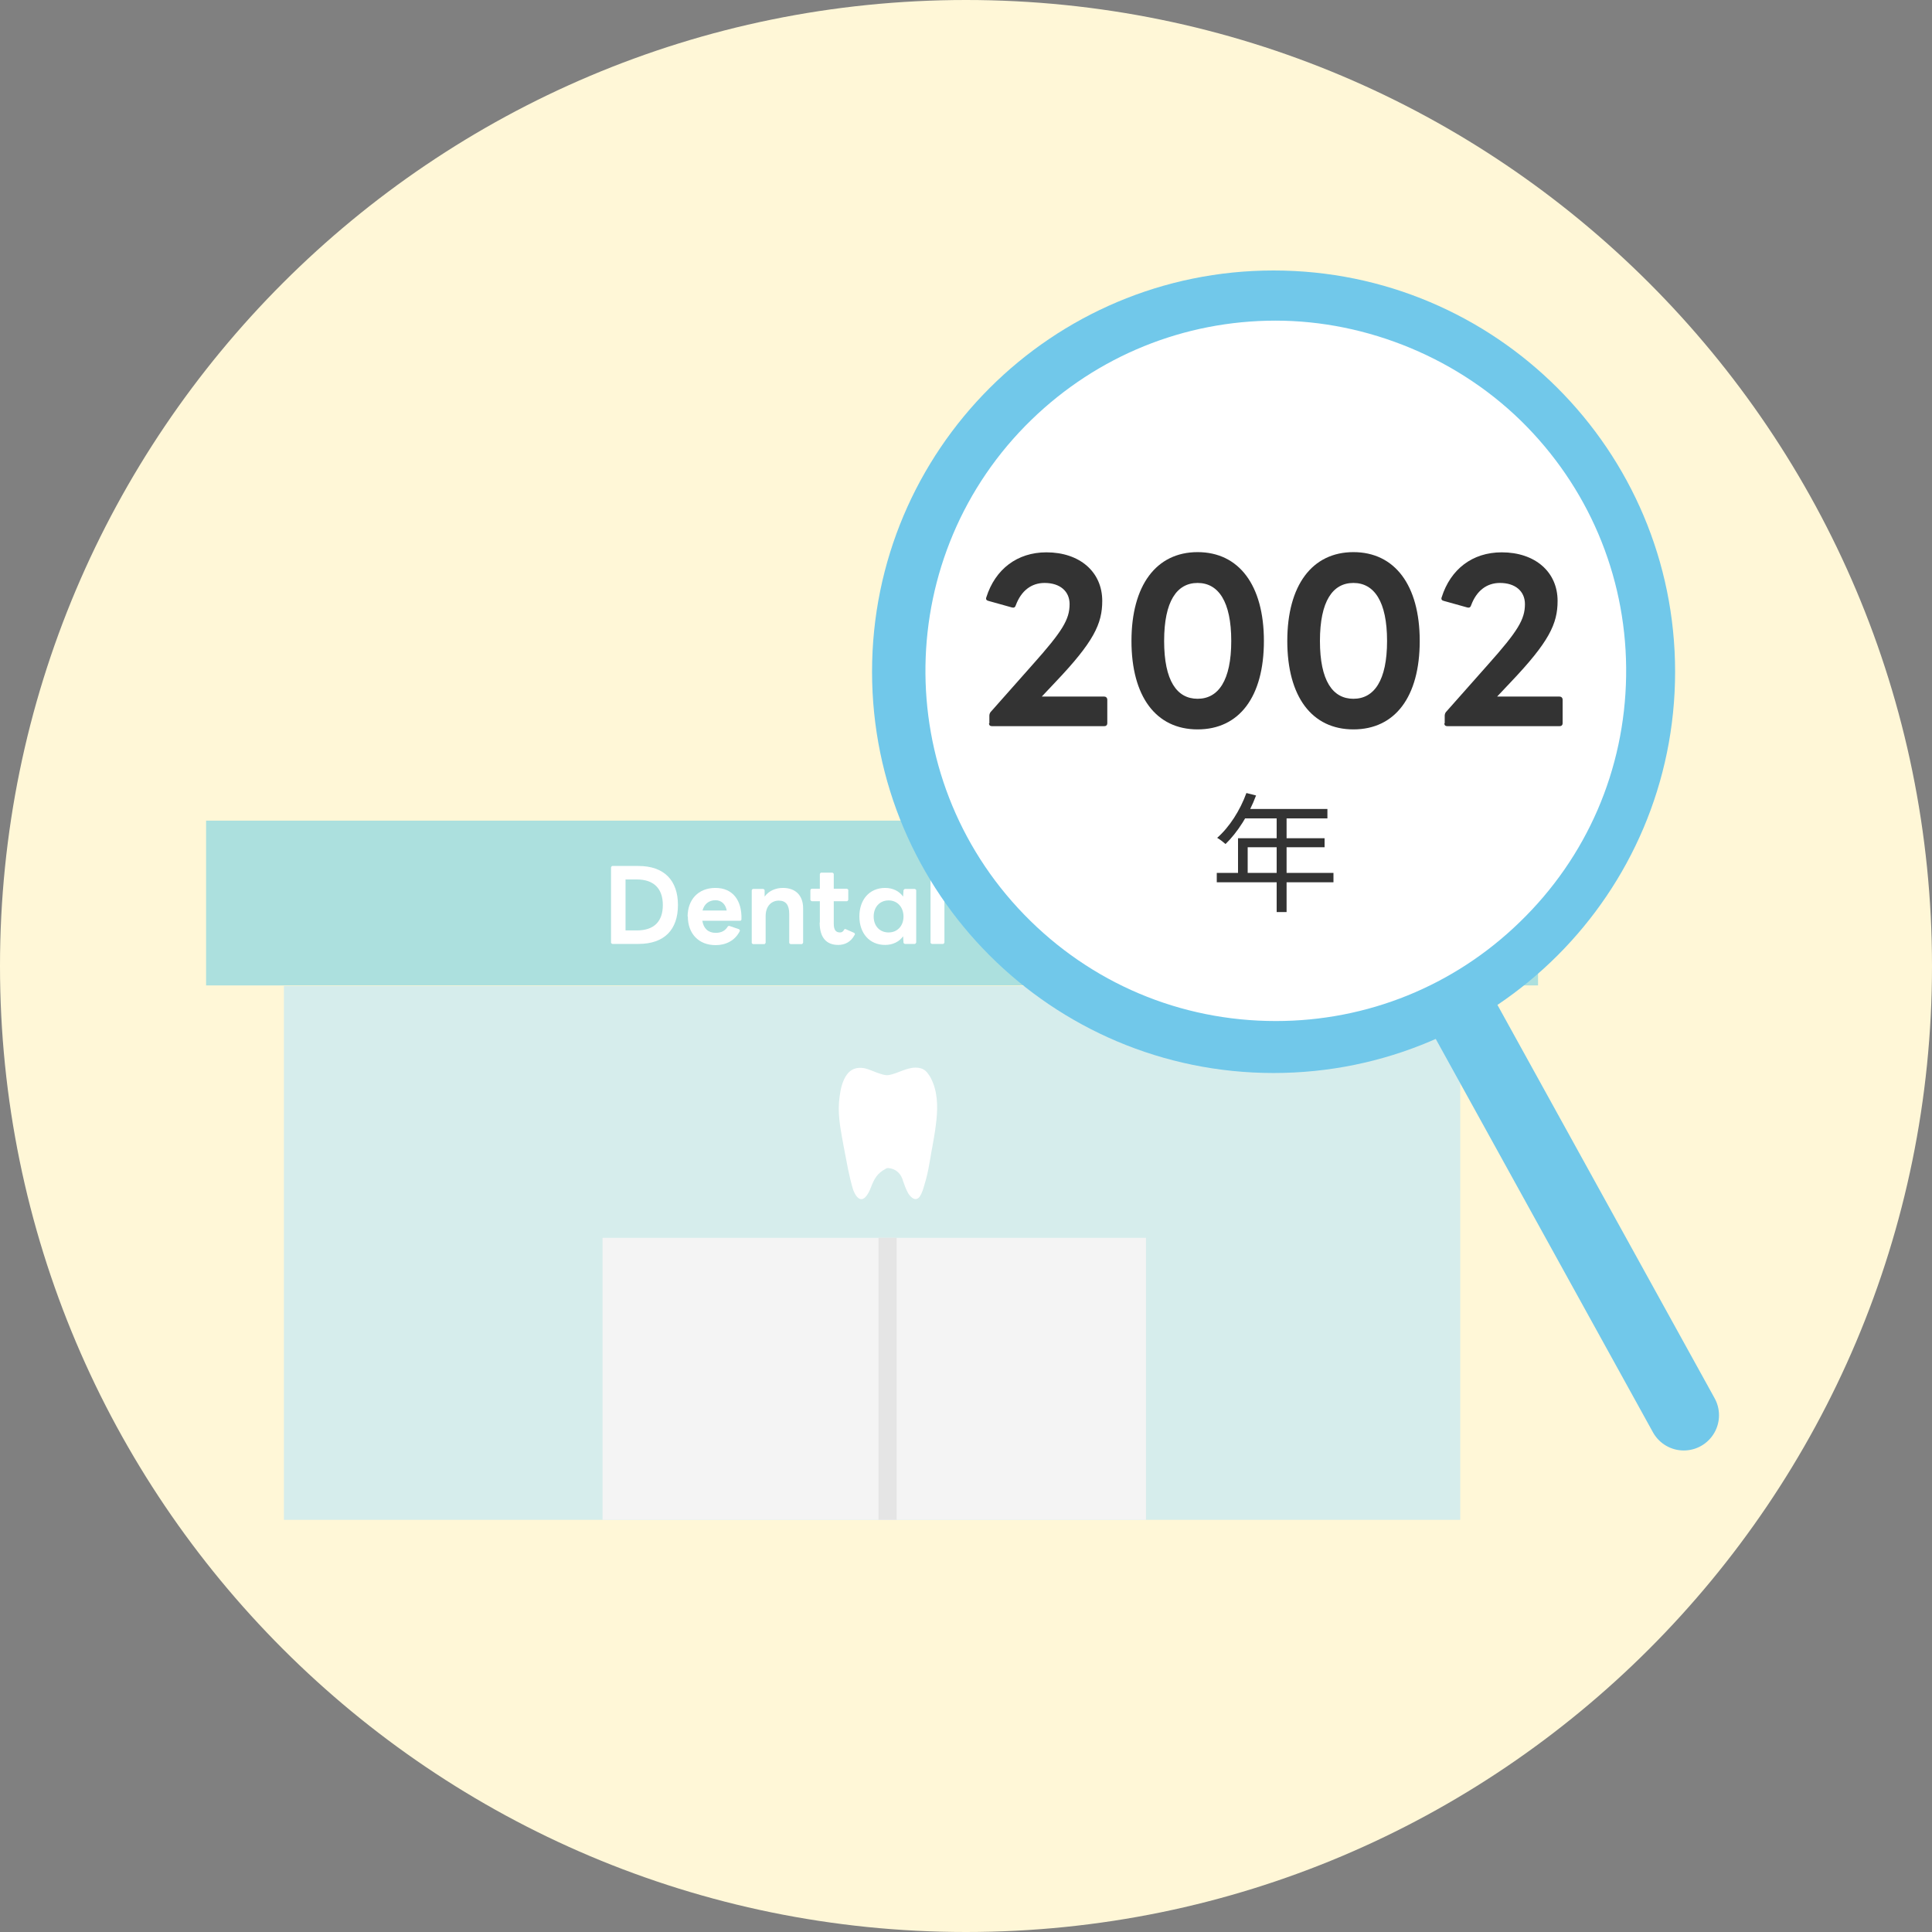<svg width="150" height="150" viewBox="0 0 150 150" fill="none" xmlns="http://www.w3.org/2000/svg">
<rect x="0" y="0" width="150" height="150" fill="#808080" stroke="none"/>
<path d="M75 150C116.421 150 150 116.421 150 75C150 33.579 116.421 0 75 0C33.579 0 0 33.579 0 75C0 116.421 33.579 150 75 150Z" fill="#FFF7D7"/>
<path d="M113.372 76.555H22.041V118H113.372V76.555Z" fill="#D6EDEC"/>
<path d="M119.413 63.715H16V76.508H119.413V63.715Z" fill="#ACE0DE"/>
<path d="M88.974 96.105H46.783V118H88.974V96.105Z" fill="#F4F4F4"/>
<path d="M69.616 96.105H68.207V118H69.616V96.105Z" fill="#E5E5E5"/>
<path d="M47.44 73.177V67.343C47.44 67.343 47.471 67.234 47.55 67.234H49.569C51.572 67.234 52.636 68.36 52.636 70.268C52.636 72.176 51.587 73.286 49.569 73.286H47.55C47.55 73.286 47.44 73.255 47.44 73.177ZM51.462 70.268C51.462 69.001 50.774 68.281 49.443 68.281H48.567V72.238H49.443C50.789 72.238 51.462 71.534 51.462 70.268Z" fill="white"/>
<path d="M53.387 71.159C53.387 69.861 54.201 68.938 55.547 68.938C56.893 68.938 57.612 69.908 57.566 71.378C57.566 71.441 57.519 71.488 57.456 71.488H54.529C54.623 72.082 54.983 72.426 55.562 72.426C56.001 72.426 56.298 72.27 56.501 71.941C56.533 71.894 56.58 71.879 56.642 71.894L57.378 72.144C57.378 72.144 57.472 72.223 57.44 72.285C57.065 73.036 56.345 73.38 55.562 73.38C54.217 73.38 53.403 72.457 53.403 71.159H53.387ZM55.547 69.892C55.046 69.892 54.67 70.189 54.545 70.69H56.423C56.329 70.189 56.001 69.892 55.547 69.892Z" fill="white"/>
<path d="M58.364 73.177V69.126C58.364 69.126 58.395 69.017 58.473 69.017H59.256C59.256 69.017 59.365 69.048 59.365 69.126V69.611C59.694 69.157 60.226 68.938 60.789 68.938C61.775 68.938 62.354 69.533 62.354 70.518V73.192C62.354 73.192 62.307 73.302 62.245 73.302H61.384C61.384 73.302 61.275 73.27 61.275 73.192V70.956C61.275 70.252 61.008 69.924 60.461 69.924C59.929 69.924 59.444 70.315 59.444 71.128V73.192C59.444 73.192 59.412 73.302 59.334 73.302H58.473C58.473 73.302 58.364 73.27 58.364 73.192V73.177Z" fill="white"/>
<path d="M63.653 71.628V69.971H63.027C63.027 69.971 62.918 69.924 62.918 69.861V69.11C62.918 69.11 62.949 69.001 63.027 69.001H63.653V67.859C63.653 67.859 63.685 67.75 63.763 67.75H64.624C64.624 67.75 64.733 67.797 64.733 67.859V69.001H65.75C65.75 69.001 65.86 69.032 65.86 69.11V69.861C65.86 69.861 65.829 69.971 65.75 69.971H64.733V71.707C64.733 72.176 64.874 72.395 65.218 72.395C65.359 72.395 65.453 72.332 65.531 72.191C65.562 72.129 65.609 72.113 65.672 72.144L66.314 72.426C66.314 72.426 66.376 72.473 66.376 72.52C66.376 72.535 66.376 72.567 66.345 72.598C66.048 73.161 65.562 73.364 65.077 73.364C64.154 73.364 63.638 72.786 63.638 71.628H63.653Z" fill="white"/>
<path d="M66.721 71.159C66.721 69.846 67.503 68.938 68.724 68.938C69.318 68.938 69.819 69.189 70.117 69.611L70.148 69.126C70.148 69.126 70.195 69.017 70.257 69.017H71.024C71.024 69.017 71.134 69.048 71.134 69.126V73.177C71.134 73.177 71.087 73.286 71.024 73.286H70.257C70.257 73.286 70.148 73.255 70.148 73.177L70.117 72.692C69.819 73.114 69.318 73.364 68.724 73.364C67.503 73.364 66.721 72.457 66.721 71.144V71.159ZM68.99 72.395C69.678 72.395 70.148 71.879 70.148 71.159C70.148 70.44 69.678 69.908 68.99 69.908C68.301 69.908 67.832 70.424 67.832 71.159C67.832 71.894 68.301 72.395 68.99 72.395Z" fill="white"/>
<path d="M72.245 73.177V67.202C72.245 67.202 72.276 67.093 72.354 67.093H73.215C73.215 67.093 73.325 67.124 73.325 67.202V73.177C73.325 73.177 73.293 73.286 73.215 73.286H72.354C72.354 73.286 72.245 73.255 72.245 73.177Z" fill="white"/>
<path d="M76.971 70.268C76.971 68.36 78.207 67.124 79.945 67.124C81.212 67.124 82.135 67.719 82.527 68.751C82.527 68.751 82.527 68.782 82.527 68.798C82.527 68.845 82.511 68.876 82.448 68.891L81.572 69.142H81.541C81.541 69.142 81.463 69.142 81.447 69.079C81.15 68.516 80.633 68.219 79.96 68.219C78.802 68.219 78.129 69.032 78.129 70.268C78.129 71.503 78.818 72.317 79.96 72.317C80.727 72.317 81.306 71.957 81.588 71.206C81.603 71.144 81.65 71.112 81.713 71.128L82.589 71.378C82.589 71.378 82.683 71.425 82.668 71.488C82.355 72.629 81.4 73.411 79.929 73.411C78.16 73.411 76.987 72.176 76.987 70.283L76.971 70.268Z" fill="white"/>
<path d="M83.638 73.177V67.202C83.638 67.202 83.669 67.093 83.747 67.093H84.608C84.608 67.093 84.718 67.124 84.718 67.202V73.177C84.718 73.177 84.686 73.286 84.608 73.286H83.747C83.747 73.286 83.638 73.255 83.638 73.177Z" fill="white"/>
<path d="M85.751 67.656C85.751 67.312 86.016 67.062 86.376 67.062C86.736 67.062 87.002 67.312 87.002 67.656C87.002 68 86.736 68.25 86.376 68.25C86.016 68.25 85.751 68.016 85.751 67.656ZM85.954 69.017H86.815C86.815 69.017 86.924 69.048 86.924 69.126V73.177C86.924 73.177 86.893 73.286 86.815 73.286H85.954C85.954 73.286 85.844 73.255 85.844 73.177V69.126C85.844 69.126 85.876 69.017 85.954 69.017Z" fill="white"/>
<path d="M88.035 73.177V69.126C88.035 69.126 88.067 69.017 88.145 69.017H88.927C88.927 69.017 89.037 69.048 89.037 69.126V69.611C89.366 69.157 89.898 68.938 90.461 68.938C91.447 68.938 92.026 69.533 92.026 70.518V73.192C92.026 73.192 91.979 73.302 91.916 73.302H91.056C91.056 73.302 90.946 73.27 90.946 73.192V70.956C90.946 70.252 90.68 69.924 90.132 69.924C89.6 69.924 89.115 70.315 89.115 71.128V73.192C89.115 73.192 89.084 73.302 89.006 73.302H88.145C88.145 73.302 88.035 73.27 88.035 73.192V73.177Z" fill="white"/>
<path d="M92.996 67.656C92.996 67.312 93.262 67.062 93.622 67.062C93.982 67.062 94.248 67.312 94.248 67.656C94.248 68 93.982 68.25 93.622 68.25C93.262 68.25 92.996 68.016 92.996 67.656ZM93.2 69.017H94.061C94.061 69.017 94.17 69.048 94.17 69.126V73.177C94.17 73.177 94.139 73.286 94.061 73.286H93.2C93.2 73.286 93.09 73.255 93.09 73.177V69.126C93.09 69.126 93.121 69.017 93.2 69.017Z" fill="white"/>
<path d="M95.031 71.159C95.031 69.846 95.876 68.938 97.222 68.938C98.176 68.938 98.849 69.329 99.162 70.174V70.205C99.162 70.252 99.131 70.283 99.084 70.299L98.38 70.502H98.349C98.349 70.502 98.27 70.487 98.239 70.44C98.051 70.08 97.738 69.892 97.3 69.892C96.517 69.892 96.157 70.471 96.157 71.144C96.157 71.816 96.533 72.379 97.3 72.379C97.738 72.379 98.082 72.191 98.255 71.8C98.286 71.754 98.333 71.722 98.395 71.738L99.178 71.925C99.178 71.925 99.272 71.988 99.24 72.051C98.912 72.927 98.176 73.333 97.237 73.333C95.891 73.333 95.046 72.426 95.046 71.112L95.031 71.159Z" fill="white"/>
<path d="M66.282 92.476C66.361 92.664 66.454 92.836 66.564 92.945C67.034 93.43 67.425 92.679 67.597 92.242C67.879 91.506 68.098 91.1 68.771 90.74C68.849 90.693 68.927 90.677 69.005 90.693C69.522 90.74 69.882 91.084 70.038 91.475C70.085 91.585 70.07 91.553 70.101 91.663C70.21 91.96 70.336 92.351 70.523 92.664C70.727 92.992 71.103 93.305 71.4 92.914C71.478 92.805 71.556 92.648 71.619 92.476C71.728 92.179 71.807 91.85 71.901 91.538C72.041 91.022 72.135 90.474 72.229 89.942C72.276 89.645 72.323 89.348 72.386 89.051C72.433 88.785 72.48 88.504 72.527 88.238C72.573 87.956 72.621 87.675 72.652 87.393C72.808 86.251 72.84 85.079 72.433 84.062C72.339 83.827 72.229 83.593 72.073 83.389C72.01 83.296 71.932 83.202 71.854 83.139C71.635 82.951 71.368 82.889 71.087 82.889C70.367 82.889 69.71 83.343 69.005 83.468C68.708 83.515 68.364 83.374 68.082 83.28C67.785 83.171 67.487 83.03 67.174 82.951C66.814 82.873 66.439 82.889 66.126 83.077C66.032 83.139 65.938 83.217 65.844 83.311C65.688 83.499 65.562 83.718 65.469 83.953C65.265 84.453 65.187 85.063 65.14 85.579C65.093 86.173 65.14 86.768 65.218 87.362C65.265 87.659 65.312 87.941 65.359 88.222C65.406 88.504 65.469 88.801 65.516 89.082C65.578 89.379 65.625 89.677 65.688 89.974C65.782 90.505 65.891 91.037 66.016 91.553C66.095 91.866 66.173 92.195 66.282 92.492V92.476Z" fill="white"/>
<path d="M98.88 83.308C116.098 83.308 130.055 69.36 130.055 52.154C130.055 34.948 116.098 21 98.88 21C81.663 21 67.706 34.948 67.706 52.154C67.706 69.36 81.663 83.308 98.88 83.308Z" fill="#71C8EA"/>
<path d="M113.889 79.383L130.728 109.88" stroke="#71C8EA" stroke-width="5.47" stroke-linecap="round" stroke-linejoin="round"/>
<path d="M99.053 79.273C91.635 79.273 84.686 76.333 79.522 71.016C69.068 60.256 69.334 43.005 80.101 32.573C85.203 27.631 91.932 24.894 99.037 24.894C106.142 24.894 113.403 27.834 118.568 33.152C123.623 38.36 126.361 45.242 126.252 52.498C126.142 59.755 123.216 66.543 117.989 71.594C112.887 76.552 106.158 79.273 99.053 79.273Z" fill="white"/>
<path d="M76.814 56.161V55.566C76.814 55.473 76.846 55.363 76.908 55.285L80.179 51.594C82.495 48.998 83.043 48.091 83.043 46.902C83.043 45.901 82.292 45.26 81.103 45.26C80.085 45.26 79.287 45.854 78.865 46.996C78.818 47.152 78.724 47.199 78.583 47.168L76.736 46.652C76.596 46.621 76.517 46.527 76.58 46.37C77.268 44.196 78.974 42.883 81.243 42.883C83.826 42.883 85.578 44.4 85.578 46.652C85.578 48.435 84.921 49.827 81.932 52.97L80.883 54.081H85.735C85.86 54.081 85.97 54.175 85.97 54.331V56.145C85.97 56.301 85.876 56.38 85.735 56.38H77.018C76.862 56.38 76.783 56.301 76.783 56.145L76.814 56.161Z" fill="#333333"/>
<path d="M87.847 49.764C87.847 45.448 89.772 42.867 92.981 42.867C96.189 42.867 98.129 45.432 98.129 49.764C98.129 54.096 96.22 56.63 92.981 56.63C89.741 56.63 87.847 54.065 87.847 49.764ZM92.981 54.253C94.593 54.253 95.594 52.83 95.594 49.764C95.594 46.699 94.593 45.26 92.981 45.26C91.369 45.26 90.383 46.683 90.383 49.764C90.383 52.845 91.369 54.253 92.981 54.253Z" fill="#333333"/>
<path d="M99.945 49.764C99.945 45.448 101.87 42.867 105.078 42.867C108.286 42.867 110.227 45.432 110.227 49.764C110.227 54.096 108.317 56.63 105.078 56.63C101.838 56.63 99.945 54.065 99.945 49.764ZM105.078 54.253C106.69 54.253 107.691 52.83 107.691 49.764C107.691 46.699 106.69 45.26 105.078 45.26C103.466 45.26 102.48 46.683 102.48 49.764C102.48 52.845 103.466 54.253 105.078 54.253Z" fill="#333333"/>
<path d="M112.167 56.161V55.566C112.167 55.473 112.199 55.363 112.261 55.285L115.532 51.594C117.848 48.998 118.396 48.091 118.396 46.902C118.396 45.901 117.645 45.26 116.455 45.26C115.438 45.26 114.64 45.854 114.217 46.996C114.17 47.152 114.076 47.199 113.936 47.168L112.089 46.652C111.948 46.621 111.87 46.527 111.932 46.37C112.621 44.196 114.311 42.883 116.596 42.883C119.178 42.883 120.931 44.4 120.931 46.652C120.931 48.435 120.274 49.827 117.285 52.97L116.236 54.081H121.088C121.213 54.081 121.322 54.175 121.322 54.331V56.145C121.322 56.301 121.228 56.38 121.088 56.38H112.371C112.214 56.38 112.136 56.301 112.136 56.145L112.167 56.161Z" fill="#333333"/>
<path d="M96.77 61.57L97.52 61.76C96.97 63.24 96.08 64.63 95.15 65.53C95 65.4 94.69 65.15 94.5 65.05C95.45 64.22 96.28 62.92 96.77 61.57ZM96.61 62.81H103.06V63.54H96.25L96.61 62.81ZM96.12 65.08H102.84V65.78H96.87V68.15H96.12V65.08ZM94.47 67.77H103.53V68.5H94.47V67.77ZM99.12 63.19H99.89V70.81H99.12V63.19Z" fill="#333333"/>
</svg>
